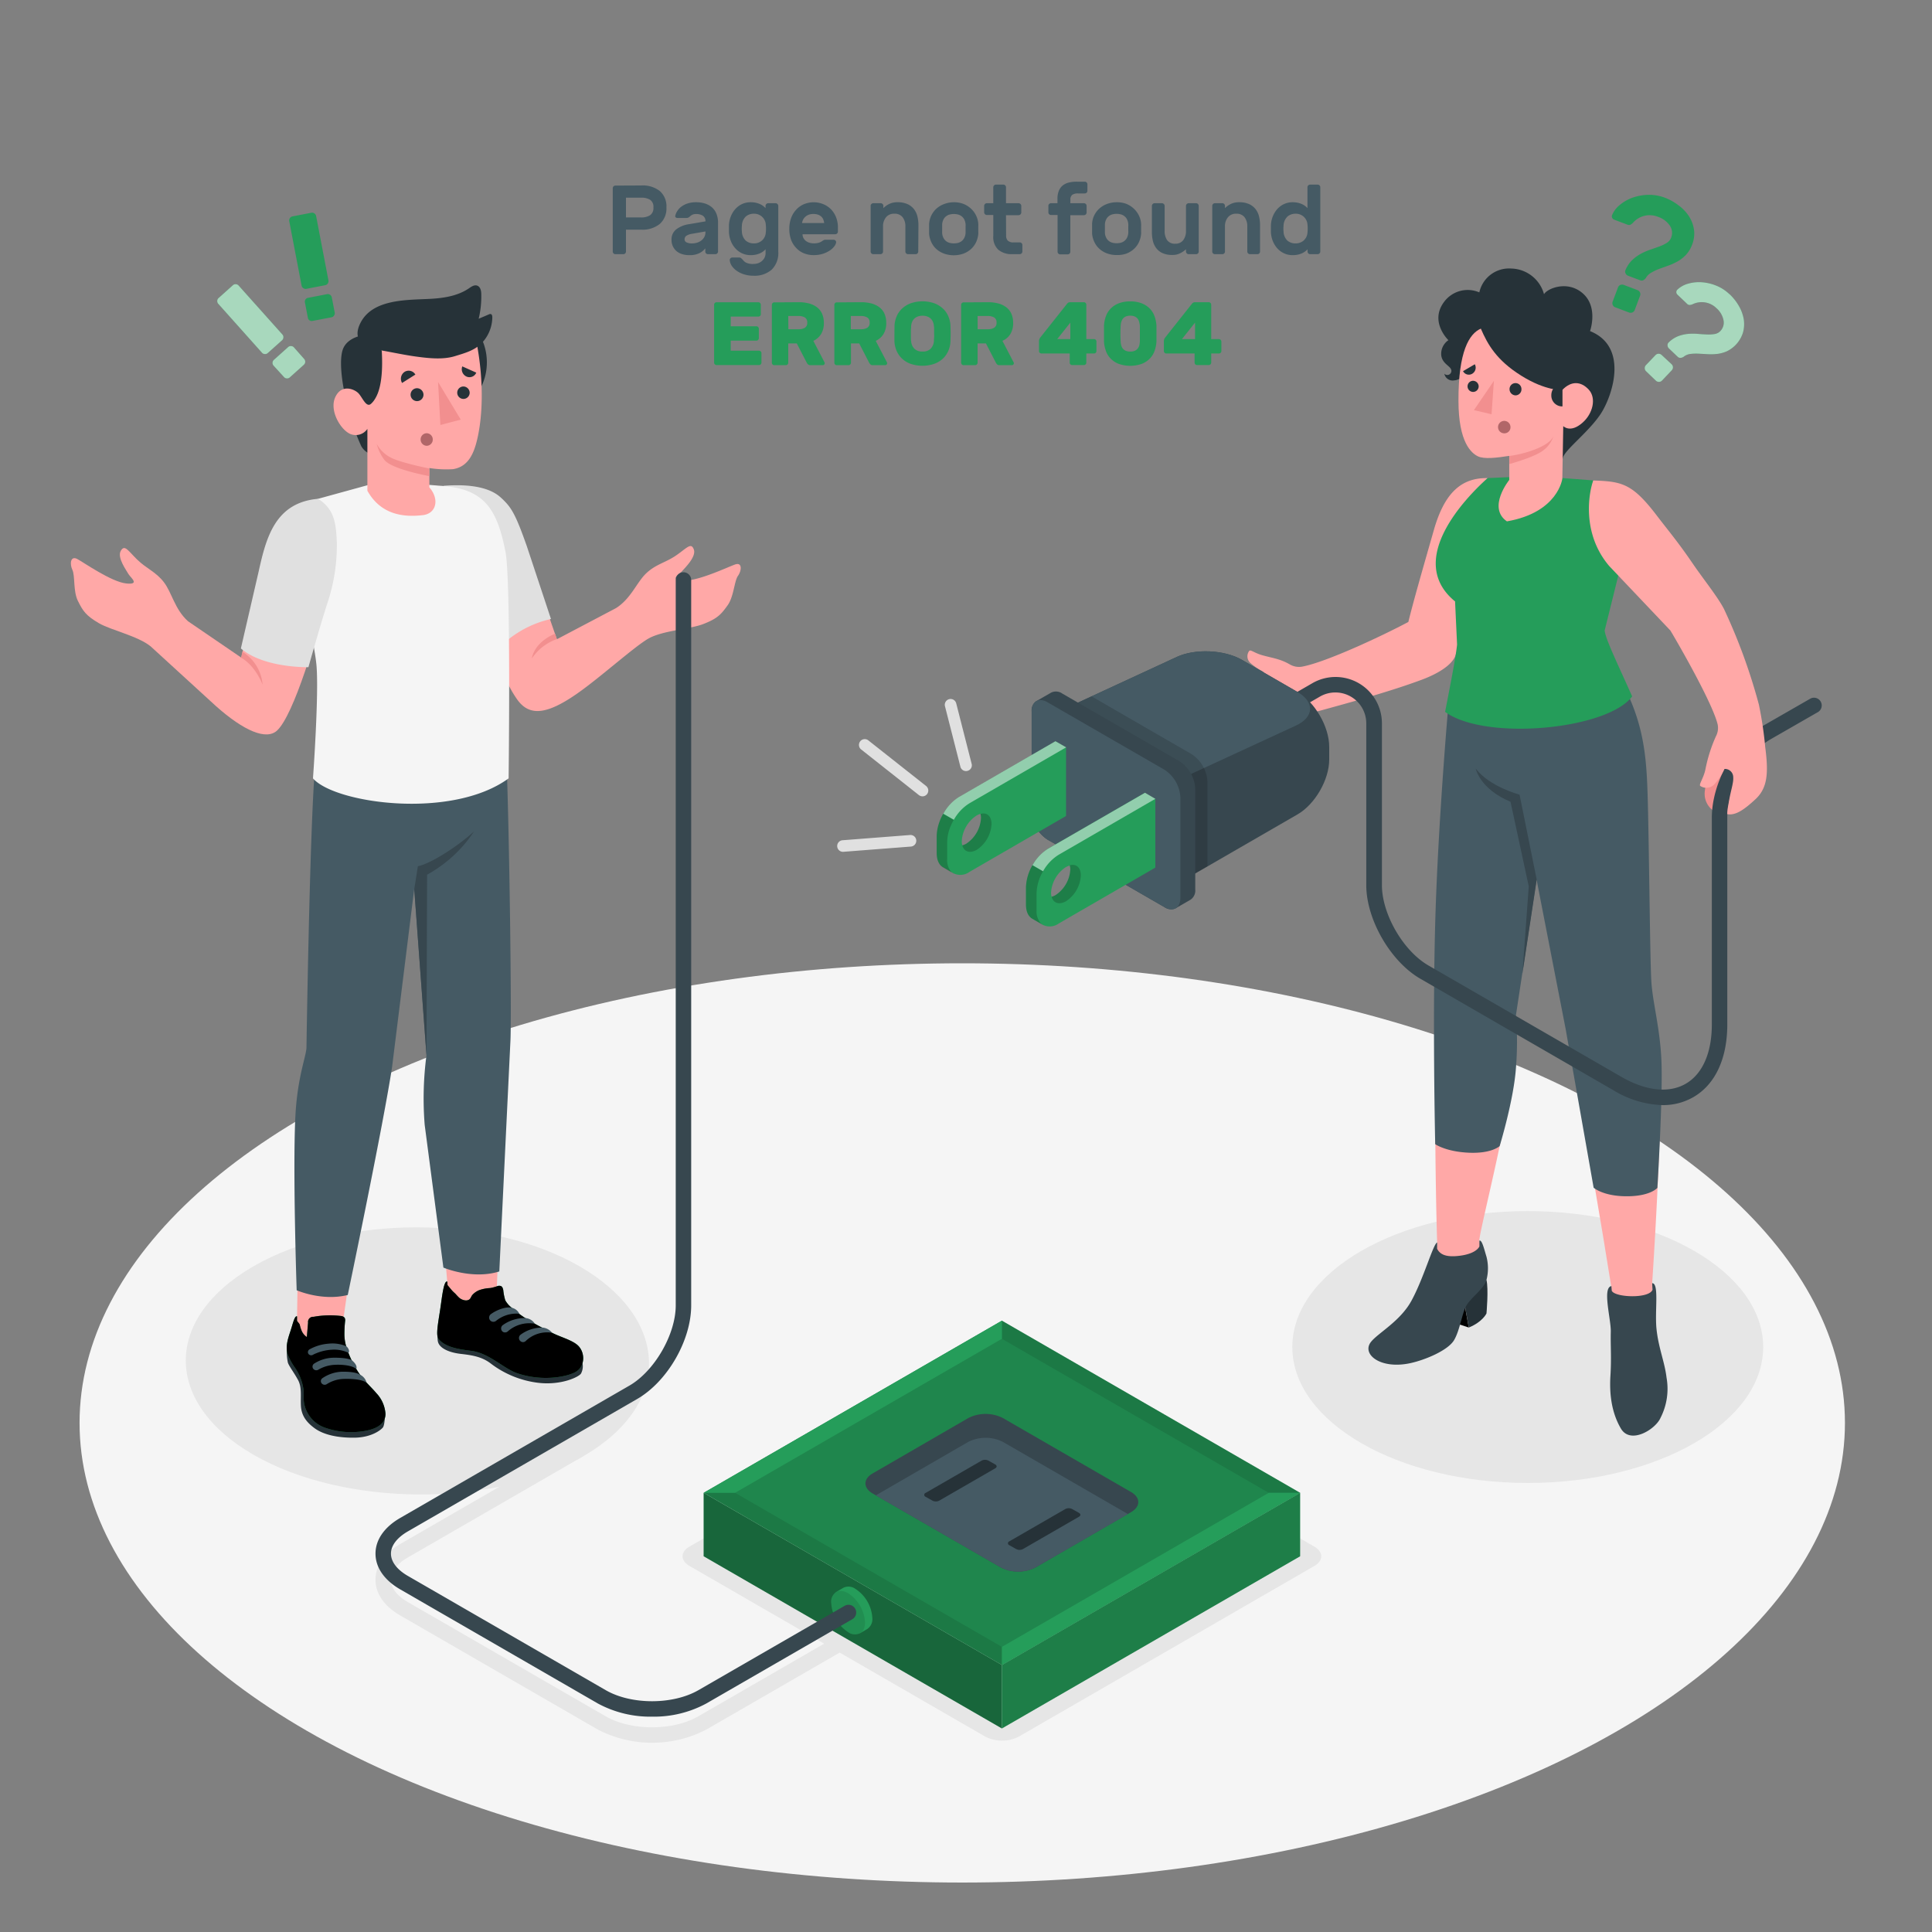 <svg xmlns="http://www.w3.org/2000/svg" xmlns:xlink="http://www.w3.org/1999/xlink" viewBox="0 0 500 500" xmlns:v="https://vecta.io/nano"><rect x="0" y="0" width="500" height="500" fill="#808080" stroke="none"/><style><![CDATA[.B{fill:#259d5a}.C{fill:#263238}.D{fill:#ffa8a7}.E{fill:#37474f}.F{fill:#455a64}.G{opacity:.2}.H{fill:#f28f8f}.I{fill:#e0e0e0}]]></style><ellipse cx="249.03" cy="368.25" rx="228.44" ry="118.95" fill="#f5f5f5"/><g fill="#e6e6e6"><ellipse cx="395.38" cy="348.61" rx="60.93" ry="35.18"/><path d="M150 327.73c23.31 13.46 24.26 35.68.94 49.14s-62.05 13.06-85.37-.4-23.31-35.28 0-48.74 61.1-13.46 84.43 0z"/><path d="M340.14 400.26l-76.52-44.18a9.57 9.57 0 0 0-8.66 0l-76.52 44.18c-2.39 1.38-2.39 3.62 0 5l34.85 20.12-32.55 18.79c-6.61 3.81-17.37 3.81-24 0l-51.2-29.56c-2.82-1.63-4.38-3.68-4.38-5.76s1.56-4.14 4.38-5.77l45.37-26.2a2 2 0 1 0-2-3.46l-45.35 26.18c-4.11 2.38-6.38 5.66-6.38 9.24s2.27 6.85 6.38 9.23l51.2 29.56a30.56 30.56 0 0 0 28 0l34.55-19.94L255 449.44a9.57 9.57 0 0 0 8.66 0l76.52-44.18c2.35-1.38 2.35-3.62-.04-5z"/></g><path d="M427.58 332.09s2.78-41.18 2-56.36c-.65-12-2.28-17-2.62-19.71 0 0-2.95-28-3.19-51.89-.12-11.48-1.18-19.64-7.47-33.28l-40.43 9.67c-.82 6.06-3.6 46.36-4.26 82.19-.57 31.37.32 58.83.32 58.83v1.65c0 1.84-.4 3.12-1.58 6.06a35.32 35.32 0 0 1-6.26 10.36c-.83.9-6.6 5.94-7.36 7-2.48 2.89 2.66 4.52 6.47 4 4-.54 10.26-2.07 12-4.51 1.18-1.64 2.07-7.35 3.28-9 4.09-5.58 5.77-8 5.8-9.76.06-3.22-1.05-4.49-1.45-6.31.33-3.8 8.54-35.05 8.68-46.12.07-5.27-.29-12.53-.29-12.53l6.36-36.52c2.46 9.12 6.78 31.76 8.24 40.45l9.14 54.14 2 12.35.11 1.24c.09 1.58 1.24 18.48 1.86 22 1.3 7.39 7.87 6.46 8.92.48.9-5.08-.22-20.84-.25-22.77z" class="D"/><path d="M427.58,332.09c1.86,0,.64,7.21,1.12,11.82.51,4.95,2.13,8.57,2.6,12.62a16.48,16.48,0,0,1-1.55,10.39c-1.29,3-7.79,7-10.26,2.79s-3-9.08-2.71-13.7,0-7.72.09-11.35c.09-3.2-2.26-11.37.15-11.83l.11,1.24c.87,1.73,9.65,2.07,10.53-.27Z" class="E"/><path d="M384.7,331.27c.57,2.31,0,8.65,0,8.65s-1,2.19-4.57,3.64l-1.6-8.82Z" class="C"/><path d="M380.11 343.56l-7.86-2.58-1.9-6.98 8.84 4.47.92 5.09z"/><path d="M371.93 323.19v-1.65c-1.07.52-3.42 9.13-6.6 15-2.9 5.39-8.65 8.39-10.52 10.74-2.5 3.13 2.36 7.18 10.15 5.51 3.87-.83 9.73-3.3 11.32-5.91s2.12-7.41 3.42-9.33 4.39-4.13 5-6.31a12 12 0 0 0 0-6c-.61-2-1.15-4.39-1.83-4.17v1.51c-.52 1.06-2.41 2.3-6.34 2.52-1.92.09-3.74-.2-4.6-1.91z" class="E"/><path d="M375.05 180s-2.67 29.67-3.53 55.94-.09 60.17-.09 60.17 2.71 1.94 8.68 2.21 8-1.72 8-1.72 3.65-11.91 4.22-20.29a85.71 85.71 0 0 0 0-13.63l5.33-35.06 7.53 38.69 7.24 41.06s2.54 2.34 9.06 2.22c5.77-.11 7.44-2.18 7.44-2.18s1.39-22.62 1.07-32.28c-.27-8.52-2.22-15.3-2.61-20.83s-.61-37-1-49-1.39-22.3-11.66-36.74z" class="F"/><path d="M397.7,227.65l-4.44-22s-7.73-2-11.34-6.74c0,0,1,5.24,9,8.59l4.72,21.88L394,252Z" class="E"/><path d="M318.56 174.53a19.1 19.1 0 0 0 8.51-.63 16.74 16.74 0 0 1-3.37-2.23 2.33 2.33 0 0 1-.4-3.22c.37-.4 1.29.53 3.37 1.12 2.66.75 4.59.91 7.15 2.39a4.69 4.69 0 0 0 3.2.56c6.24-1.17 20.79-8 27.46-11.56 1.36-5.55 3.72-13.71 6.63-23.89 2.69-9.38 7-13.48 13.88-13.33l-.99 20.37s-3.28 14.07-7.34 25.56c-.71 2-3.56 4.33-8.78 6.27-6.76 2.51-14.92 4.88-24.89 7.61a77.29 77.29 0 0 1-12.34 2.45c-10.54.9-14.58-2-16-4.08-4.04-5.74-1.65-8.5 3.91-7.39z" class="D"/><path d="M402.72,123.59l9.62.74a22.36,22.36,0,0,0,7.24,21.54l-4.29,17.28c.14,2.14,3.68,9.34,7.11,17.08-6.45,8.64-38.09,11.59-48.41,4,1.59-8.14,2.78-14.32,3.1-17.41l-.52-11.17c-12.94-10.61,2.67-26.78,8.42-31.92l7.22-.32Z" class="B"/><path d="M443.23,209.68a5.39,5.39,0,0,1-2.06-4.64c.17-1.61.54-3.63,1.21-4.41s4.87-6.49,6.73-3.17c2,3.62,1.59,5.09,1.59,5.09Z" class="H"/><g class="E"><path d="M430.27 286a25.84 25.84 0 0 1-12.75-3.86l-49.93-28.84c-7.71-4.45-14-15.32-14-24.23v-41.89a8 8 0 0 0-12-6.9l-17.48 10.12a2 2 0 1 1-2-3.46l17.53-10.13a12 12 0 0 1 18 10.37v41.89c0 7.5 5.5 17 12 20.77l49.93 28.82c6.39 3.69 12.32 4.33 16.68 1.82s6.77-8 6.77-15.35v-53.48c0-9.06 5.79-19.5 13.18-23.77l12.19-7a2 2 0 1 1 2 3.46l-12.19 7c-6.06 3.5-11.18 12.79-11.18 20.3v53.48c0 8.86-3.12 15.54-8.77 18.81a15.68 15.68 0 0 1-7.98 2.07z"/><path d="M344 193.29v3.27c0 5.23-3.67 11.6-8.21 14.21l-30.28 17.49-30.79-17.78v-26.66L304.58 170c4.75-2.19 12.27-1.85 16.81.76l14.38 8.31c4.53 2.62 8.23 8.99 8.23 14.22z"/></g><path d="M304.58,170c4.75-2.19,12.27-1.85,16.81.76l14.38,8.31c4.53,2.61,4.35,6.51-.4,8.71l-29.89,13.8-30.8-17.77Z" class="F"/><path d="M308.39,195.18a9.07,9.07,0,0,1,4.1,7.1v21.93l-7,4-30.79-17.78V183.82l7.8-3.6Z" opacity=".15"/><path d="M272.07 179.23a2.85 2.85 0 0 1 2.88.28L305.23 197a9.06 9.06 0 0 1 4.1 7.11v26.08a2.85 2.85 0 0 1-1.2 2.64l-3.86 2.23a2.87 2.87 0 0 1-2.89-.28l-30.29-17.49a9.07 9.07 0 0 1-4.1-7.1v-26.08a2.89 2.89 0 0 1 1.19-2.65z" class="E"/><path d="M301.38 199.22l-30.29-17.48c-2.26-1.31-4.1-.25-4.1 2.37v26.08a9.07 9.07 0 0 0 4.1 7.1l30.29 17.49c2.26 1.31 4.1.25 4.1-2.37v-26.08a9.09 9.09 0 0 0-4.1-7.11z" class="F"/><path d="M265.51 229.58v4.51c0 1.83.63 3.1 1.67 3.7l2.72 1.57a4 4 0 0 0 4.1-.36l25-14.46v-17.8l-2.72-1.57-25.05 14.46a12.69 12.69 0 0 0-5.72 9.95zm11.33-5.58a4 4 0 0 1 .16 1 8.5 8.5 0 0 1-3.85 6.67 3.62 3.62 0 0 1-1 .4 4.11 4.11 0 0 1-.14-1 8.51 8.51 0 0 1 3.85-6.67 4.74 4.74 0 0 1 .98-.4z" class="B"/><path d="M269.76 239.26a1 1 0 0 0 .17.12h0l-.1-.06-2.63-1.53c-1.05-.58-1.67-1.85-1.67-3.69v-4.51a11.64 11.64 0 0 1 1.69-5.67l2.72 1.57a11.8 11.8 0 0 0-1.68 5.67v4.51a4.59 4.59 0 0 0 1.05 3.22 2.45 2.45 0 0 0 .45.37z" class="G"/><path d="M299 206.74l-25 14.46a11.72 11.72 0 0 0-4.06 4.28l-2.72-1.57a11.78 11.78 0 0 1 4.05-4.28l25.05-14.46zm-29 32.71h-.07 0 .07z" opacity=".5" fill="#fff"/><path d="M270 239.43h0 0zm7-14.43a4.27 4.27 0 0 0-.14-1.07h0c1.65-.45 2.86.58 2.86 2.64a8.52 8.52 0 0 1-3.84 6.67c-1.78 1-3.3.49-3.72-1.17a3.27 3.27 0 0 0 1-.4A8.53 8.53 0 0 0 277 225z" class="G"/><path d="M242.42 216.24v4.52c0 1.82.63 3.1 1.67 3.69l2.72 1.58a4 4 0 0 0 4.08-.38l25-14.47v-17.77l-2.72-1.58-25 14.46a12.72 12.72 0 0 0-5.75 9.95zm11.33-5.61a4.33 4.33 0 0 1 .14 1.07 8.51 8.51 0 0 1-3.85 6.67 4.6 4.6 0 0 1-1 .4 3.81 3.81 0 0 1-.14-1.05 8.52 8.52 0 0 1 3.84-6.67 3.91 3.91 0 0 1 1.01-.42z" class="B"/><path d="M246.93 226.1h-.05-.07l-2.72-1.59c-1.05-.59-1.67-1.86-1.67-3.7v-4.51a9.88 9.88 0 0 1 .45-2.84 13.48 13.48 0 0 1 1.23-2.82h0l2.72 1.56h0a12.69 12.69 0 0 0-.69 1.38 10.89 10.89 0 0 0-1 4.28v4.51a4.61 4.61 0 0 0 1 3.22 2.8 2.8 0 0 0 .8.51z" class="G"/><path d="M275.92 193.41l-25 14.46a11.64 11.64 0 0 0-4.06 4.28l-2.72-1.56a11.77 11.77 0 0 1 4-4.3l25-14.46zM247 226.12h-.07.05z" opacity=".5" fill="#fff"/><path d="M253.88 211.69a4.21 4.21 0 0 0-.13-1.06h0c1.64-.46 2.86.58 2.86 2.64a8.52 8.52 0 0 1-3.84 6.67c-1.79 1-3.3.49-3.72-1.18a3.12 3.12 0 0 0 1-.4 8.5 8.5 0 0 0 3.83-6.67z" class="G"/><path d="M250 199.55a1.49 1.49 0 0 1-1.45-1.13l-4-15.68a1.503 1.503 0 0 1 2.91-.75l4 15.69a1.48 1.48 0 0 1-1.08 1.82 1.57 1.57 0 0 1-.38.05zm-11.26 6.54a1.5 1.5 0 0 1-.93-.32L222.92 194a1.5 1.5 0 1 1 1.86-2.35l14.89 11.76a1.51 1.51 0 0 1 .25 2.11 1.48 1.48 0 0 1-1.18.57zm-20.52 14.36a1.501 1.501 0 0 1-.11-3l17.41-1.35a1.49 1.49 0 0 1 1.61 1.38 1.51 1.51 0 0 1-1.38 1.61l-17.41 1.35z" class="I"/><path d="M456.84 193.36a98.58 98.58 0 0 0-1.64-11 148.11 148.11 0 0 0-9.06-24.81c-1.67-3.19-5.44-7.84-8.11-11.77-3.78-5.55-6.44-8.66-9.31-12.43-6.32-8.27-9-8.75-16.38-9-1 2.63-3.28 13.41 4.11 22.12l15.84 16.7c.9 1.45 10.58 18 12.19 24.11a4.52 4.52 0 0 1-.38 3.23 39 39 0 0 0-2.77 8.76c-.47 2.12-1.73 3.8-1.3 4.13a2.84 2.84 0 0 0 3.51-.28 15.05 15.05 0 0 0 2.73-4.12 2.15 2.15 0 0 1 2.29 2.19c.09 1.23-.47 2.94-.9 5.07-.08.42-.18.9-.37 2.06a13.42 13.42 0 0 0-.28 2.38c2 .37 4.09-.85 7.45-4 3.03-2.94 3.23-6.8 2.38-13.34z" class="D"/><path d="M404.44,118.73c.06-2,6.56-6.68,9.85-11.66,3-4.62,7.31-17.32-2.79-21.38,0,0,2.18-6.09-1.78-9.68s-9.29-1.37-10.13.13a9,9,0,0,0-8.46-6.64,7.87,7.87,0,0,0-8.28,6.17,7.59,7.59,0,0,0-9.21,2.58c-3.71,5.11,1.21,9.79,1.21,9.79A4.25,4.25,0,0,0,373,92c.29,2.16,2.36,2.69,2.6,3.77a1.06,1.06,0,0,1-1.81.94,2.18,2.18,0,0,0,2.56,1.73c2.33-.13,4.41-3.3,4.41-3.3Z" class="C"/><path d="M383.24,85.05c-3,1.3-5.83,5.87-5.79,18.65,0,10.83,3.36,13.57,5,14.38s4.95.39,8.14-.1v6.23s-5.77,7.16-.6,10.72c13.32-2.33,14.34-11.07,14.34-11.07l.24-13.58s1.83,1.92,5-.9c2.66-2.33,3.62-6.32,1.62-8.52s-4.56-2.37-6.88.08c0,0-4.25.28-10.64-3.73S385,89.13,383.24,85.05Z" class="D"/><path d="M390.91,110.48a1.56,1.56,0,0,1-1.48,1.66,1.61,1.61,0,1,1,1.48-1.66Z" fill="#b16668"/><path d="M382.68 100a1.44 1.44 0 1 1-1.5-1.45 1.47 1.47 0 0 1 1.5 1.45zm11.07.66a1.56 1.56 0 0 1-1.48 1.66 1.59 1.59 0 0 1-1.6-1.56 1.541 1.541 0 1 1 3.08-.1zm-12.07-6.39l-3.05 1.79a1.7 1.7 0 0 0 2.4.65 1.83 1.83 0 0 0 .65-2.44zm22.69 4.91v6a2.82 2.82 0 0 1-2.89-2.92 3.1 3.1 0 0 1 2.89-3.08z" class="C"/><path d="M386.62 98.57l-.61 8.64-4.56-1.07 5.17-7.57zm4.01 19.43c3.35-.39 10.27-2.31 11.4-5.13a7.35 7.35 0 0 1-2.48 3.57c-2.09 1.8-8.93 3.66-8.93 3.66z" class="H"/><g class="B"><path d="M430.9 51.18a13.78 13.78 0 0 1 3.55 2 10.75 10.75 0 0 1 2.65 2.79 8.68 8.68 0 0 1 1.3 3.44 7.65 7.65 0 0 1-.47 3.87 7.9 7.9 0 0 1-1.59 2.66 9.5 9.5 0 0 1-2.13 1.68 14.81 14.81 0 0 1-2.4 1.1l-2.36.85a11.94 11.94 0 0 0-2 .94 3.57 3.57 0 0 0-1.45 1.34 1.76 1.76 0 0 1-.66.64 1 1 0 0 1-.86.05l-3.12-1.17a1.18 1.18 0 0 1-.67-.63 1 1 0 0 1 0-.89 7.71 7.71 0 0 1 1.74-2.56 10.91 10.91 0 0 1 2.25-1.63 15.6 15.6 0 0 1 2.46-1.06l2.35-.83a10.4 10.4 0 0 0 1.89-.92 2.79 2.79 0 0 0 1.12-1.38 3.29 3.29 0 0 0-.34-3.06 6 6 0 0 0-3.11-2.31 5.73 5.73 0 0 0-6.43 1.55 2.59 2.59 0 0 1-.69.52 1.15 1.15 0 0 1-.84-.06l-3.32-1.25a.93.93 0 0 1-.54-.49.85.85 0 0 1 0-.75 6.67 6.67 0 0 1 2-2.6 10.71 10.71 0 0 1 3.27-1.86 13 13 0 0 1 4.07-.74 11.48 11.48 0 0 1 4.33.76zm-7.12 23.9a1.1 1.1 0 0 1 .65.62 1.13 1.13 0 0 1 0 .9l-1.36 3.61a1.1 1.1 0 0 1-.62.65 1.13 1.13 0 0 1-.9 0l-3.53-1.33a1.1 1.1 0 0 1-.65-.62 1.13 1.13 0 0 1 0-.9l1.36-3.61a1.15 1.15 0 0 1 .62-.66 1.17 1.17 0 0 1 .9 0z"/><use xlink:href="#B"/></g><g opacity=".6"><use xlink:href="#B" fill="#fff"/></g><path d="M76.81,345.71c3.17,1.93,7.38,2,11.35.61l3-21-14-3.58Z" class="D"/><path d="M99.4,365.81c.35.36.14,3-.29,3.59s-2.84,2.59-7.28,2.67c-4.23.07-8-.7-10.36-2.41s-3.49-3.5-3.6-5.92.29-4.71-.75-6.62-2.29-3.51-2.61-4.45a12,12,0,0,1,0-5.17Z" class="C"/><use xlink:href="#C" class="B"/><use xlink:href="#C" class="G"/><path d="M92.21 354.28c-1.18-1-3.94-1.15-5.46-1.07a9.22 9.22 0 0 0-4.37 1.27 1 1 0 0 1-1.25-.17h0a.92.92 0 0 1 .16-1.4 9.45 9.45 0 0 1 4.93-1.53C90 351.32 91 352 91 352s1.64 1.2 1.21 2.28zm2.65 3.54c-1.5-1-4.54-1-6.06-.95a8.6 8.6 0 0 0-4.25 1.36 1 1 0 0 1-1.26-.17h0a.91.91 0 0 1 .17-1.4 9.55 9.55 0 0 1 5-1.66c3.73-.07 4.66.75 4.66.75a3.07 3.07 0 0 1 1.74 2.07zm-9.93-10.07a9.27 9.27 0 0 1 4.65.64c.63.41 1 1.46.57 1.7a8.66 8.66 0 0 0-4.15-.79 12.24 12.24 0 0 0-4.07.89 7.62 7.62 0 0 0-1 .46.87.87 0 0 1-1.2-.44h0a.84.84 0 0 1 .38-1 11.93 11.93 0 0 1 4.82-1.46z" class="F"/><path d="M116.27,337.82c2.44,6.11,6.26,4.23,12.08.71l.88-20.86-14.81-1.37Z" class="D"/><path d="M150.69,352.53a4,4,0,0,1-.32,2.93c-.46.84-5.09,3.14-11.14,2.4a25.22,25.22,0,0,1-12.32-5.06c-2.23-1.66-4.62-2.07-7.62-2.41s-5.25-1.38-5.84-2.82.31-3.82.31-3.82Z" class="C"/><use xlink:href="#D" class="B"/><use xlink:href="#D" class="G"/><path d="M134.4 340a2.76 2.76 0 0 0-2.1-1.57c-1.32-.32-3.73.54-5.26 1.67a1.1 1.1 0 0 0 .06 1.82h0a1.12 1.12 0 0 0 1.26-.07 8.32 8.32 0 0 1 6.04-1.85zm4.01 2.57a3.15 3.15 0 0 0-2.5-1.46 9.76 9.76 0 0 0-5.76 1.81 1.07 1.07 0 0 0 0 1.76h0a1.07 1.07 0 0 0 1.22-.08 8.42 8.42 0 0 1 7.04-2.03zm4.46 2.34a3.51 3.51 0 0 0-2.6-1.34 9.46 9.46 0 0 0-5.53 1.84 1.07 1.07 0 0 0 .06 1.76h0a1 1 0 0 0 1.21-.07 8 8 0 0 1 6.86-2.19zm-66.45-55.5c.45-10.07 2.59-15.31 2.89-18.1 0 0 .82-55.4 2.17-72.21l49.6-2.11c.73 18 1.39 66.36 1 72.76l-2.86 59.3c-7 2.19-14.47-1-14.47-1l-4.84-36.92a85.23 85.23 0 0 1 .46-18l-3.17-43.07-5.72 46C99.32 290.47 90 335.14 90 335.14c-6.7 1.67-13.22-1.22-13.22-1.22s-1.02-29.92-.36-44.51z" class="F"/><path d="M107.21,230.1l.94-5.94c2.89-.43,10.21-5,14.54-9a34.5,34.5,0,0,1-12.16,11.21l-.15,46.78Z" class="E"/><path d="M127.55 167.81l-9.17-20.64-1.47-21a56.64 56.64 0 0 1 6.41.57c3.12.49 8.07 3.47 10.33 9.09 1.69 4.17 10.47 29.61 10.47 29.61l15.3-8.06c3.92-2.49 5.31-6.62 7.81-9s5-2.74 7.77-4.65 3.86-3.44 4.56-1.53-2.4 4.84-3 5.57-3.61 2.29.23 2.49 11.61-3.54 13.47-4.18 1.7 1.57.73 2.94-1.07 5.39-2.69 7.64c-1.72 2.4-2.65 3.43-6.34 4.86-3.43 1.32-10.54 1.66-14.2 3.77s-12.52 10.12-18.43 14.23c-7.93 5.52-12.39 5.88-15.5 1.48s-5.09-10.48-6.28-13.19z" class="D"/><path d="M114.84 125.72c5.2-.4 11.33-.08 14.72 3 2.71 2.47 3.73 4 6.75 12.54l6.28 18.93a27.32 27.32 0 0 0-15 9.19l-9.75-21.91z" class="I"/><path d="M144.12,165.39a13.09,13.09,0,0,0-6.47,5s.37-4,6-6.39Z" class="H"/><path d="M102.39 124.78a24.57 24.57 0 0 0-7.31.8l-12.76 3.51c-2.6 1.35-3.61 5.85-4.2 8.44-1.88 8.29 3 27 3.75 34.29S81 201.44 81 201.44c5.59 6.48 35.88 10.78 50.63 0 0 0 .64-51.27-.81-58.63-2.2-11.14-5.47-16.43-17-17.1z" fill="#f5f5f5"/><g class="C"><path d="M108.86 97.28l-3.29 1.81a2 2 0 0 1 .77-2.62 1.83 1.83 0 0 1 2.52.81zm14.31 1.32l-3-2.31a1.82 1.82 0 0 1 2.61-.4 2 2 0 0 1 .39 2.71zM93.74 86.81S90.2 87.3 88.9 90c-1.12 2.32-.72 7.92.79 14a56.45 56.45 0 0 0 3.8 11.46 4.7 4.7 0 0 0 2.7 2.17l-.19-7.26-.26-5s3.23-4.42 3.59-8c.46-4.66-.52-6.57-.52-6.57z"/><path d="M99.45,93.81A13.53,13.53,0,0,0,113,107.29c7.46,0,13.06-6.15,13-13.62s-5.66-13.45-13.13-13.42A13.52,13.52,0,0,0,99.45,93.81Z"/></g><path d="M96 104.52c-1.22 1.06-2.21-1.67-3.23-2.74s-4.37-2.51-6 1 1.46 8.6 4 9.58a3.65 3.65 0 0 0 4.31-1.36v16c3.85 6.94 10.64 6.72 14.27 6.33s4.42-4.16 1.77-7.2v-5a28.29 28.29 0 0 0 6.1.29c3.32-.52 5-3 6-6.63 1.6-5.79 2.25-15.51 0-26.74-3.72-2.88-16.62-2.4-24.43 2.55.61 10.07-1.63 12.87-2.79 13.92z" class="D"/><path d="M123.88,82.49a24.39,24.39,0,0,0,.67-6.37c0-.84-.21-1.86-1-2.18s-1.57.26-2.25.72c-2.88,1.94-6.46,2.49-9.93,2.68-6,.33-15.17-.06-18.22,6.51-.85,1.82-1,3.74.68,5a11.5,11.5,0,0,0,5,1.86c3,.53,6,1.19,9.08,1.6s6.74.81,9.79-.13c2.57-.79,5.18-1.47,7.09-3.51a9.78,9.78,0,0,0,2.62-6.54c0-.34-.07-.77-.41-.86a.78.78,0,0,0-.49.1Z" class="C"/><path d="M111.09,121.24s-7.42-1.47-10-2.84a8.57,8.57,0,0,1-3.6-3.54,11.65,11.65,0,0,0,2,4.18c1.91,2.42,11.58,4.17,11.58,4.17Z" class="H"/><path d="M109.6 102.19a1.67 1.67 0 1 1-1.67-1.72 1.7 1.7 0 0 1 1.67 1.72z" class="C"/><path d="M112 113.74a1.6 1.6 0 0 1-1.56 1.63 1.61 1.61 0 0 1-1.58-1.63 1.59 1.59 0 0 1 1.56-1.62 1.61 1.61 0 0 1 1.58 1.62z" fill="#b16668"/><path d="M107.5 96.94l-3.44 2.17a2.13 2.13 0 0 1 .66-2.88 2 2 0 0 1 2.78.71zm12.14-2.12l3.62 1.62a1.9 1.9 0 0 1-2.56 1 2.09 2.09 0 0 1-1.06-2.62zm1.91 6.87a1.61 1.61 0 1 1-1.62-1.67 1.65 1.65 0 0 1 1.62 1.67z" class="C"/><path d="M113.37 98.87l.6 11.12 5.27-1.4-5.87-9.72z" class="H"/><path d="M20 144.67c1.73.93 8.78 5.89 12.61 6.32 1.62.18 2.06-.08 2-.5-.08-.58-1.11-1.45-1.36-1.92-.43-.82-3-4.22-2-6s1.87-.08 4.25 2.25 4.82 3.14 6.91 5.85 2.79 7 6.25 10.11l13.78 9.41s6.42-29.79 9.24-33.3c3-3.69 15.87 4.35 13.17 16.08S76 185.06 71.72 189.05c-2.76 2.59-8.57.15-15.82-6.3L39 167.29c-3.32-2.71-10.22-4.17-13.39-6-3.41-2-4.16-3.17-5.47-5.82-1.23-2.49-.68-6.48-1.41-8s-.49-3.73 1.27-2.8z" class="D"/><path d="M82.32 129.09c4.42 2.76 4.64 6.78 4.86 11.38a47.57 47.57 0 0 1-2.52 15.84c-1.87 5.79-4.84 16.36-4.84 16.36s-11.54.27-17.48-4.86l4.62-20c1.91-8.6 4.23-17.75 15.36-18.72z" class="I"/><path d="M62.39,170.21c3.15,1.75,5,5.51,5.57,7a11,11,0,0,0-5.24-8.53Z" class="H"/><path d="M182.11 386.34l77.18 44.56v16.42l-77.18-44.56v-16.42z" class="B"/><path d="M182.11 386.34l77.18 44.56v16.42l-77.18-44.56v-16.42z" opacity=".35"/><path d="M336.47 386.34l-77.18 44.56v16.42l77.18-44.56v-16.42z" class="B"/><path d="M336.47 386.34l-77.18 44.56v16.42l77.18-44.56v-16.42z" class="G"/><path d="M336.47 386.34l-77.18-44.55-77.18 44.55 77.18 44.56 77.18-44.56z" class="B"/><path d="M336.47 386.34l-77.18-44.55-77.18 44.55 77.18 44.56 77.18-44.56z" opacity=".15"/><path d="M259.29 430.9v-4.69l-69.06-39.87h-8.12l77.18 44.56zm0-89.11v4.69l69.06 39.86h8.12l-77.18-44.55z" opacity=".1"/><path d="M336.47 386.34h-8.12l-69.06 39.87v4.69l77.18-44.56zm-77.18-44.55v4.69l-69.06 39.86h-8.12l77.18-44.55z" class="B"/><path d="M259.57 367l33.16 19.14c2.48 1.44 2.48 3.76 0 5.19L268 405.65a9.89 9.89 0 0 1-9 0l-33.16-19.14c-2.48-1.44-2.48-3.76 0-5.19L250.58 367a9.89 9.89 0 0 1 8.99 0z" class="E"/><path d="M268 405.65l23.91-13.81-32.34-18.67a10 10 0 0 0-9 0L226.66 387 259 405.65a9.89 9.89 0 0 0 9 0z" class="F"/><path d="M239.54 386.37l14.51-8.37a1.94 1.94 0 0 1 1.74 0l1.78 1c.48.27.48.72 0 1l-14.51 8.37a1.92 1.92 0 0 1-1.73 0l-1.78-1a.53.53 0 0 1-.01-1zm21.67 12.53l14.51-8.37a1.92 1.92 0 0 1 1.73 0l1.79 1c.48.27.48.72 0 1l-14.51 8.37a1.92 1.92 0 0 1-1.73 0l-1.78-1a.53.53 0 0 1-.01-1z" class="C"/><path d="M225.76 418.77a9.64 9.64 0 0 0-4.38-7.57 3.05 3.05 0 0 0-3.09-.3l-1.89 1.1a3.06 3.06 0 0 0-1.28 2.82 9.69 9.69 0 0 0 4.37 7.58 3.07 3.07 0 0 0 3.1.3l1.88-1.13a3.08 3.08 0 0 0 1.29-2.8z" class="B"/><path d="M219.49 412.33a9.64 9.64 0 0 1 4.38 7.57c0 2.79-2 3.92-4.38 2.53a9.69 9.69 0 0 1-4.37-7.58c0-2.78 1.96-3.91 4.37-2.52z" opacity=".1"/><path d="M168.76 444.27a28.55 28.55 0 0 1-14-3.39l-51.2-29.56c-4.11-2.38-6.38-5.66-6.38-9.24s2.27-6.85 6.38-9.23l59.32-34.25c6.5-3.75 12-13.26 12-20.77V150.1a2 2 0 0 1 4 0v187.73c0 9.06-6.14 19.71-14 24.24l-59.32 34.25c-2.82 1.63-4.38 3.67-4.38 5.76s1.56 4.14 4.38 5.77l51.2 29.56c6.61 3.82 17.37 3.82 24 0l37.75-21.78a2 2 0 1 1 2 3.46l-37.75 21.79a28.5 28.5 0 0 1-14 3.39z" class="E"/><g class="B"><path d="M78.92 78.31a1 1 0 0 1 .84-1.24l4.86-.94a1 1 0 0 1 .8.16 1.09 1.09 0 0 1 .45.68l.75 3.9a1 1 0 0 1-.17.79 1 1 0 0 1-.67.46l-4.87.93a1 1 0 0 1-1.24-.84zm-4.06-21.06A1.06 1.06 0 0 1 75.7 56l4.87-.94a1 1 0 0 1 .79.17 1 1 0 0 1 .45.67L85 72.57a1 1 0 0 1-.17.79 1 1 0 0 1-.67.45l-4.87.94a1 1 0 0 1-.79-.17 1 1 0 0 1-.45-.67z"/><use xlink:href="#E"/></g><g opacity=".6"><use xlink:href="#E" fill="#fff"/></g><path d="M166 48a7.12 7.12 0 0 1 4.77 1.45 5.24 5.24 0 0 1 1.7 4.23 5.34 5.34 0 0 1-1.7 4.26 7.07 7.07 0 0 1-4.77 1.5h-4v5.65a.66.66 0 0 1-.2.49.67.67 0 0 1-.48.2h-2.05a.68.68 0 0 1-.69-.69V48.71a.68.68 0 0 1 .69-.68zm-4 8.27h3.93a4.11 4.11 0 0 0 2.31-.57 2.19 2.19 0 0 0 .86-2 2.14 2.14 0 0 0-.86-2 4.29 4.29 0 0 0-2.31-.54H162zm12.76-.43a3.58 3.58 0 0 1 .47-1.14 4.24 4.24 0 0 1 1-1.14 5.61 5.61 0 0 1 1.65-.88 6.82 6.82 0 0 1 2.27-.34 7.36 7.36 0 0 1 2.33.34 5.13 5.13 0 0 1 1.79 1 4.38 4.38 0 0 1 1.15 1.66 6.13 6.13 0 0 1 .41 2.3v7.45a.67.67 0 0 1-.21.49.66.66 0 0 1-.48.2h-1.92a.68.68 0 0 1-.69-.69v-.83a4.13 4.13 0 0 1-1.53 1.25 5.48 5.48 0 0 1-2.55.52 6.15 6.15 0 0 1-2-.29 4 4 0 0 1-1.45-.82 3.74 3.74 0 0 1-.9-1.26 3.91 3.91 0 0 1-.31-1.58 3.3 3.3 0 0 1 1.24-2.74 7.21 7.21 0 0 1 3.41-1.34l4.13-.71a1.62 1.62 0 0 0-.68-1.47 3.22 3.22 0 0 0-1.7-.43 2.24 2.24 0 0 0-1 .18 2.81 2.81 0 0 0-.68.48 1.6 1.6 0 0 1-.42.28 1.16 1.16 0 0 1-.42.08h-2.36a.6.6 0 0 1-.43-.16.39.39 0 0 1-.12-.41zM179 63a4.55 4.55 0 0 0 1.53-.24 3.46 3.46 0 0 0 1.13-.65 2.68 2.68 0 0 0 .68-.91 2.42 2.42 0 0 0 .23-1v-.3l-3.45.6a3.67 3.67 0 0 0-1.49.52 1.09 1.09 0 0 0-.46.93.83.83 0 0 0 .55.79A3.14 3.14 0 0 0 179 63zm16 5.31a3.89 3.89 0 0 0 1.09-.16 2.94 2.94 0 0 0 1-.52 3 3 0 0 0 .75-.9 2.75 2.75 0 0 0 .29-1.28v-.94a4.37 4.37 0 0 1-.53.49 4.06 4.06 0 0 1-.8.5 5.54 5.54 0 0 1-1.09.38 6.1 6.1 0 0 1-1.41.15 5.2 5.2 0 0 1-2.29-.49 5.36 5.36 0 0 1-1.75-1.32 6.17 6.17 0 0 1-1.14-1.9 6.9 6.9 0 0 1-.47-2.25v-.88-.89a6.9 6.9 0 0 1 .47-2.25 6.29 6.29 0 0 1 1.14-1.9 5.36 5.36 0 0 1 1.74-1.32 5.2 5.2 0 0 1 2.29-.49 6.1 6.1 0 0 1 1.41.15 5.54 5.54 0 0 1 1.09.38 4.06 4.06 0 0 1 .8.5 4.37 4.37 0 0 1 .53.49v-.58a.7.7 0 0 1 .68-.69h1.93a.72.72 0 0 1 .69.69v11.89a6 6 0 0 1-1.72 4.63 6.74 6.74 0 0 1-4.7 1.56 8 8 0 0 1-2.4-.35 6.51 6.51 0 0 1-1.91-.91 4.84 4.84 0 0 1-1.3-1.29 3 3 0 0 1-.53-1.49.57.57 0 0 1 .19-.48.71.71 0 0 1 .49-.2h1.73a.85.85 0 0 1 .61.24l.43.44a2.39 2.39 0 0 0 .9.71 4.21 4.21 0 0 0 1.79.28zm-3-9.83a6.74 6.74 0 0 0 0 1.42 3.37 3.37 0 0 0 1 2.37 3.15 3.15 0 0 0 2.1.72 3.07 3.07 0 0 0 2.09-.74 3 3 0 0 0 1-2.1 8.31 8.31 0 0 0 .05-1 8.5 8.5 0 0 0-.05-1 3 3 0 0 0-3.07-2.84 3.15 3.15 0 0 0-2.1.72 3.37 3.37 0 0 0-1.02 2.45zm12.27.71a8.14 8.14 0 0 1 .44-2.68 6.32 6.32 0 0 1 1.29-2.18 5.82 5.82 0 0 1 2-1.46 6.58 6.58 0 0 1 5.15 0 6.06 6.06 0 0 1 2 1.39 6.35 6.35 0 0 1 1.26 2.06 7.06 7.06 0 0 1 .44 2.47v1.14a.62.62 0 0 1-.2.48.64.64 0 0 1-.48.21h-8.47a2.11 2.11 0 0 0 .24 1 2.24 2.24 0 0 0 .65.75 2.84 2.84 0 0 0 .94.46 3.93 3.93 0 0 0 1.09.15 4.25 4.25 0 0 0 1.31-.17 3 3 0 0 0 .84-.41 2.34 2.34 0 0 1 .46-.28 1.26 1.26 0 0 1 .48-.08h2a.71.71 0 0 1 .49.2.55.55 0 0 1 .19.49 2.19 2.19 0 0 1-.39.91 4.55 4.55 0 0 1-1.1 1.09 7.19 7.19 0 0 1-1.82.91 7.53 7.53 0 0 1-2.49.38 6.49 6.49 0 0 1-2.58-.49 5.44 5.44 0 0 1-2-1.41 6.19 6.19 0 0 1-1.3-2.12 8.38 8.38 0 0 1-.44-2.81zm6.22-3.81a3.19 3.19 0 0 0-1.26.22 2.56 2.56 0 0 0-.87.56 2.38 2.38 0 0 0-.55.76 2.59 2.59 0 0 0-.24.8h5.73a4.2 4.2 0 0 0-.19-.8 2 2 0 0 0-.46-.76 2.29 2.29 0 0 0-.83-.56 3.39 3.39 0 0 0-1.33-.22zm27.15 9.71a.68.68 0 0 1-.68.69H235a.66.66 0 0 1-.48-.2.67.67 0 0 1-.21-.49v-6.44a3.82 3.82 0 0 0-.71-2.43 2.58 2.58 0 0 0-2.18-.91 2.61 2.61 0 0 0-2.11.91 3.62 3.62 0 0 0-.78 2.43v6.44a.66.66 0 0 1-.2.49.67.67 0 0 1-.48.2H226a.67.67 0 0 1-.48-.2.66.66 0 0 1-.2-.49V53.28a.62.62 0 0 1 .2-.48.64.64 0 0 1 .48-.21h1.93a.64.64 0 0 1 .48.21.62.62 0 0 1 .2.48v.58a5.77 5.77 0 0 1 1.55-1.09 4.71 4.71 0 0 1 2.1-.43 6.14 6.14 0 0 1 2.59.48 4.44 4.44 0 0 1 1.67 1.29 4.87 4.87 0 0 1 .9 1.89 9.35 9.35 0 0 1 .27 2.27zm9.18-12.75a6.94 6.94 0 0 1 2.52.43 6.19 6.19 0 0 1 1.95 1.23 5.94 5.94 0 0 1 1.32 1.78 5.72 5.72 0 0 1 .57 2.18 4.51 4.51 0 0 1 0 .58v1.41a4.45 4.45 0 0 1 0 .57 6.4 6.4 0 0 1-.58 2.18 5.55 5.55 0 0 1-1.31 1.76 6.16 6.16 0 0 1-1.95 1.18 7.6 7.6 0 0 1-5 0 6.1 6.1 0 0 1-2-1.18 5.52 5.52 0 0 1-1.3-1.76 6.41 6.41 0 0 1-.59-2.18q0-.23 0-.57v-.7-.71-.58a6.11 6.11 0 0 1 .57-2.18 5.94 5.94 0 0 1 1.32-1.78 6.13 6.13 0 0 1 2-1.19 6.94 6.94 0 0 1 2.48-.47zm3.07 5.7a3.38 3.38 0 0 0-.37-1.3 2.52 2.52 0 0 0-.72-.82 2.41 2.41 0 0 0-.94-.42 4.55 4.55 0 0 0-1-.12 4.48 4.48 0 0 0-1 .12 2.41 2.41 0 0 0-.94.42 2.31 2.31 0 0 0-.72.82 3.21 3.21 0 0 0-.37 1.3v.51.64.64a4.81 4.81 0 0 0 0 .5 3.17 3.17 0 0 0 .37 1.3 2.44 2.44 0 0 0 .72.83 2.74 2.74 0 0 0 .94.42 5.1 5.1 0 0 0 1 .11 5.17 5.17 0 0 0 1-.11 2.74 2.74 0 0 0 .94-.42 2.67 2.67 0 0 0 .72-.83 3.33 3.33 0 0 0 .37-1.3v-.5-1.28c.02-.2.01-.37 0-.55zM260.38 61a1.83 1.83 0 0 0 .42 1.26 2.06 2.06 0 0 0 1.56.47h1.55a.65.65 0 0 1 .48.2.66.66 0 0 1 .2.48v1.67a.68.68 0 0 1-.68.69H262a5.27 5.27 0 0 1-3.66-1.16 4.47 4.47 0 0 1-1.28-3.53v-5.44h-1.68a.7.7 0 0 1-.68-.69v-1.67a.7.7 0 0 1 .68-.69h1.68v-4.13a.68.68 0 0 1 .68-.68h1.93a.65.65 0 0 1 .48.2.66.66 0 0 1 .2.48v4.13h3.27a.72.72 0 0 1 .69.69V55a.72.72 0 0 1-.69.69h-3.27zM277 52.59h3.52a.67.67 0 0 1 .49.21.66.66 0 0 1 .2.48V55a.66.66 0 0 1-.2.48.67.67 0 0 1-.49.21H277v9.45a.68.68 0 0 1-.68.69h-1.93a.66.66 0 0 1-.48-.2.67.67 0 0 1-.21-.49v-9.5H272a.63.63 0 0 1-.48-.21.62.62 0 0 1-.2-.48v-1.67a.62.62 0 0 1 .2-.48.63.63 0 0 1 .48-.21h1.67v-1.14a5.24 5.24 0 0 1 .36-2.06 3.41 3.41 0 0 1 1-1.39 4.2 4.2 0 0 1 1.59-.76 8.68 8.68 0 0 1 2.06-.22h2.06a.65.65 0 0 1 .48.2.66.66 0 0 1 .2.48v1.67a.68.68 0 0 1-.68.69H279a2.58 2.58 0 0 0-1.47.34 1.47 1.47 0 0 0-.51 1.31zm12-.25a6.94 6.94 0 0 1 2.52.43 6.19 6.19 0 0 1 1.91 1.23 5.94 5.94 0 0 1 1.32 1.78 5.72 5.72 0 0 1 .57 2.18 4.51 4.51 0 0 1 0 .58v1.41a4.45 4.45 0 0 1 0 .57 6.4 6.4 0 0 1-.58 2.18 5.55 5.55 0 0 1-1.31 1.76 6.16 6.16 0 0 1-1.95 1.18A6.94 6.94 0 0 1 289 66a7 7 0 0 1-2.53-.43 6.16 6.16 0 0 1-1.95-1.18 5.52 5.52 0 0 1-1.3-1.76 6.19 6.19 0 0 1-.59-2.18v-.57-.7-.71-.58a5.72 5.72 0 0 1 .57-2.18 5.94 5.94 0 0 1 1.28-1.71 6.19 6.19 0 0 1 1.95-1.19 7 7 0 0 1 2.57-.47zm3 5.66a3.38 3.38 0 0 0-.36-1.3 2.43 2.43 0 0 0-.73-.82 2.37 2.37 0 0 0-.93-.42 4.55 4.55 0 0 0-1-.12 4.42 4.42 0 0 0-1 .12 2.41 2.41 0 0 0-.94.42 2.31 2.31 0 0 0-.72.82 3.21 3.21 0 0 0-.37 1.3v.51.64.64a4.81 4.81 0 0 0 0 .5 3.17 3.17 0 0 0 .37 1.3 2.44 2.44 0 0 0 .72.83 2.74 2.74 0 0 0 .94.42 5 5 0 0 0 1 .11 5.17 5.17 0 0 0 1-.11 2.7 2.7 0 0 0 .93-.42 2.57 2.57 0 0 0 .73-.83 3.33 3.33 0 0 0 .36-1.3 3.25 3.25 0 0 0 0-.5v-1.24a3.68 3.68 0 0 0 0-.55zm6.11-4.72a.7.7 0 0 1 .68-.69h1.93a.72.72 0 0 1 .69.69v6.44a4.14 4.14 0 0 0 .64 2.43 2.42 2.42 0 0 0 2.12.92 2.44 2.44 0 0 0 2.05-.92 3.82 3.82 0 0 0 .71-2.43v-6.44a.72.72 0 0 1 .69-.69h1.92a.67.67 0 0 1 .49.21.66.66 0 0 1 .2.48v11.81a.68.68 0 0 1-.69.69h-1.92a.66.66 0 0 1-.48-.2.67.67 0 0 1-.21-.49v-.58a6.22 6.22 0 0 1-1.44 1 4.23 4.23 0 0 1-2.08.47 6 6 0 0 1-2.56-.48 4.19 4.19 0 0 1-1.62-1.29 5 5 0 0 1-.87-1.89 9.87 9.87 0 0 1-.25-2.27zm27.99 11.81a.68.68 0 0 1-.68.69h-1.93a.66.66 0 0 1-.48-.2.67.67 0 0 1-.21-.49v-6.44a3.82 3.82 0 0 0-.71-2.43 2.58 2.58 0 0 0-2.18-.91 2.61 2.61 0 0 0-2.11.91 3.62 3.62 0 0 0-.78 2.43v6.44a.66.66 0 0 1-.2.49.67.67 0 0 1-.48.2h-1.93a.67.67 0 0 1-.48-.2.66.66 0 0 1-.2-.49V53.28a.62.62 0 0 1 .2-.48.64.64 0 0 1 .48-.21h1.93a.64.64 0 0 1 .48.21.62.62 0 0 1 .2.48v.58a5.77 5.77 0 0 1 1.55-1.09 4.71 4.71 0 0 1 2.1-.43 6.14 6.14 0 0 1 2.59.48 4.44 4.44 0 0 1 1.67 1.29 4.87 4.87 0 0 1 .9 1.89 9.35 9.35 0 0 1 .27 2.27zm8.44-12.75a6 6 0 0 1 1.41.15 5.54 5.54 0 0 1 1.09.38 4.06 4.06 0 0 1 .8.5 3.73 3.73 0 0 1 .53.49v-5.4a.68.68 0 0 1 .69-.68H341a.62.62 0 0 1 .48.2.63.63 0 0 1 .21.48v16.63a.67.67 0 0 1-.21.49.66.66 0 0 1-.48.2h-1.92a.68.68 0 0 1-.69-.69v-.58a3.73 3.73 0 0 1-.53.49 4.06 4.06 0 0 1-.8.5 5.54 5.54 0 0 1-1.09.38 6 6 0 0 1-1.41.15 5.2 5.2 0 0 1-2.29-.49 5.36 5.36 0 0 1-1.75-1.32 6.37 6.37 0 0 1-1.14-1.9 6.9 6.9 0 0 1-.47-2.25v-.88-.89a6.9 6.9 0 0 1 .47-2.25 6.49 6.49 0 0 1 1.14-1.9 5.36 5.36 0 0 1 1.75-1.32 5.2 5.2 0 0 1 2.27-.49zm-2.36 6.14a6.74 6.74 0 0 0 0 1.42 3.41 3.41 0 0 0 1 2.37 3.17 3.17 0 0 0 2.1.72 3.11 3.11 0 0 0 2.1-.74 3 3 0 0 0 1-2.1 8.31 8.31 0 0 0 .05-1 8.5 8.5 0 0 0-.05-1 3 3 0 0 0-3.07-2.84 3.17 3.17 0 0 0-2.1.72 3.41 3.41 0 0 0-1.03 2.45z" class="F"/><path d="M196.44 90.76a.59.59 0 0 1 .44.19.6.6 0 0 1 .18.44v2.46a.6.6 0 0 1-.18.44.59.59 0 0 1-.44.19h-11a.58.58 0 0 1-.44-.19.61.61 0 0 1-.19-.44v-15a.61.61 0 0 1 .19-.44.58.58 0 0 1 .44-.19h10.83a.65.65 0 0 1 .63.63v2.45a.61.61 0 0 1-.19.45.6.6 0 0 1-.44.18h-7.16v2.51h6.65a.58.58 0 0 1 .44.19.61.61 0 0 1 .19.44v2.46a.61.61 0 0 1-.19.44.58.58 0 0 1-.44.19h-6.65v2.6zm10.22-12.55a10.39 10.39 0 0 1 2.74.33 6 6 0 0 1 2.06 1 4.3 4.3 0 0 1 1.3 1.67 5.73 5.73 0 0 1 .45 2.35 5.37 5.37 0 0 1-.72 2.9 4.61 4.61 0 0 1-2 1.75l2.88 5.53a.56.56 0 0 1 .07.26.51.51 0 0 1-.51.51h-3.16a.87.87 0 0 1-.66-.21 2 2 0 0 1-.32-.42l-2.58-5H204v5a.6.6 0 0 1-.18.44.59.59 0 0 1-.44.19h-3a.59.59 0 0 1-.44-.19.6.6 0 0 1-.18-.44v-15a.6.6 0 0 1 .18-.44.59.59 0 0 1 .44-.19zm-2.63 7h2.63a3.18 3.18 0 0 0 1.62-.37 1.43 1.43 0 0 0 .63-1.35 1.41 1.41 0 0 0-.63-1.34 3.18 3.18 0 0 0-1.62-.37H204zm18.78-7a10.39 10.39 0 0 1 2.74.33 6 6 0 0 1 2.06 1 4.21 4.21 0 0 1 1.3 1.67 5.73 5.73 0 0 1 .45 2.35 5.37 5.37 0 0 1-.72 2.9 4.61 4.61 0 0 1-2 1.75l2.88 5.53a.56.56 0 0 1 .07.26.51.51 0 0 1-.51.51h-3.16a.87.87 0 0 1-.66-.21 2 2 0 0 1-.32-.42l-2.58-5h-2.13v5a.61.61 0 0 1-.19.44.59.59 0 0 1-.44.19h-3.05a.59.59 0 0 1-.44-.19.6.6 0 0 1-.18-.44v-15a.6.6 0 0 1 .18-.44.59.59 0 0 1 .44-.19zm-2.62 7h2.62a3.18 3.18 0 0 0 1.62-.37 1.43 1.43 0 0 0 .63-1.35 1.41 1.41 0 0 0-.63-1.34 3.18 3.18 0 0 0-1.62-.37h-2.62zm11.31-.93a7.14 7.14 0 0 1 .57-2.45 5.8 5.8 0 0 1 1.42-2 6.62 6.62 0 0 1 2.23-1.35 9.4 9.4 0 0 1 6.05 0 6.72 6.72 0 0 1 2.23 1.35 5.77 5.77 0 0 1 1.41 2 6.71 6.71 0 0 1 .57 2.45l.05 2.09-.05 2a6.81 6.81 0 0 1-.57 2.46 6.1 6.1 0 0 1-1.41 2 6.54 6.54 0 0 1-2.25 1.34 9.58 9.58 0 0 1-6.05 0 6.45 6.45 0 0 1-2.23-1.34 6.13 6.13 0 0 1-1.42-2 7.25 7.25 0 0 1-.57-2.46v-2l.02-2.09zm10.2 4c0-.28 0-.59.05-.93s0-.69 0-1.05v-1c0-.3 0-.63-.05-.9a3.57 3.57 0 0 0-.24-1.06 2.47 2.47 0 0 0-.56-.85 2.62 2.62 0 0 0-.89-.57 3.47 3.47 0 0 0-1.26-.21 3.37 3.37 0 0 0-1.25.21 2.57 2.57 0 0 0-.9.57 2.62 2.62 0 0 0-.56.85 3.57 3.57 0 0 0-.24 1.06q0 .4-.06.9v1 1.05c0 .34 0 .65.06.93a3.13 3.13 0 0 0 .8 1.93 2.79 2.79 0 0 0 2.15.76 2.75 2.75 0 0 0 2.14-.76 3.26 3.26 0 0 0 .81-1.91zm13.95-10.07a10.45 10.45 0 0 1 2.74.33 5.91 5.91 0 0 1 2.05 1 4.32 4.32 0 0 1 1.31 1.67 5.73 5.73 0 0 1 .45 2.35 5.37 5.37 0 0 1-.72 2.9 4.58 4.58 0 0 1-2.05 1.75l2.88 5.53a.59.59 0 0 1 .08.26.5.5 0 0 1-.16.36.49.49 0 0 1-.36.15h-3.16a.87.87 0 0 1-.66-.21 1.89 1.89 0 0 1-.31-.42l-2.58-5H253v5a.65.65 0 0 1-.63.63h-3a.65.65 0 0 1-.63-.63v-15a.65.65 0 0 1 .63-.63zm-2.63 7h2.63a3.14 3.14 0 0 0 1.61-.37 1.41 1.41 0 0 0 .64-1.35 1.4 1.4 0 0 0-.64-1.34 3.14 3.14 0 0 0-1.61-.37H253zm24.45 9.27a.61.61 0 0 1-.45-.19.6.6 0 0 1-.18-.44v-2.37h-7.32a.6.6 0 0 1-.44-.18.61.61 0 0 1-.19-.45v-2.46a1.63 1.63 0 0 1 .3-1l6.95-8.76a1.38 1.38 0 0 1 .38-.34 1.26 1.26 0 0 1 .48-.08h3.51a.58.58 0 0 1 .44.19.61.61 0 0 1 .19.44v8.92h2a.63.63 0 0 1 .44.19.6.6 0 0 1 .18.44v2.46a.64.64 0 0 1-.18.45.62.62 0 0 1-.44.18h-2v2.37a.61.61 0 0 1-.19.44.58.58 0 0 1-.44.19zm-.47-6.72v-4.27l-3.39 4.27zM292.5 78a8 8 0 0 1 3 .51 6 6 0 0 1 2.08 1.37 5.62 5.62 0 0 1 1.23 2 8.82 8.82 0 0 1 .48 2.41v2.09 2a8.82 8.82 0 0 1-.48 2.41 5.46 5.46 0 0 1-1.23 2 6 6 0 0 1-2.08 1.37 9.08 9.08 0 0 1-6 0 6 6 0 0 1-2.08-1.37 5.46 5.46 0 0 1-1.23-2 8.82 8.82 0 0 1-.48-2.41v-2-2.09a8.82 8.82 0 0 1 .48-2.41 5.62 5.62 0 0 1 1.23-2 6 6 0 0 1 2.08-1.37 8 8 0 0 1 3-.51zm2.5 10.3v-3.91a5.58 5.58 0 0 0-.18-1.06 2.31 2.31 0 0 0-.4-.85 2 2 0 0 0-.75-.57 2.8 2.8 0 0 0-1.16-.21 2.83 2.83 0 0 0-1.16.21 2 2 0 0 0-.75.57 2.49 2.49 0 0 0-.41.85 4.35 4.35 0 0 0-.17 1.06 36.43 36.43 0 0 0 0 3.91 5.75 5.75 0 0 0 .15 1.07 2.42 2.42 0 0 0 .42.85 2 2 0 0 0 .76.56 2.83 2.83 0 0 0 1.16.21 2.8 2.8 0 0 0 1.16-.21 2 2 0 0 0 .76-.56 2.42 2.42 0 0 0 .42-.85 5.75 5.75 0 0 0 .15-1.07zm14.79 6.18a.65.65 0 0 1-.63-.63v-2.37h-7.32a.6.6 0 0 1-.44-.18.65.65 0 0 1-.19-.45v-2.46a1.57 1.57 0 0 1 .31-1l6.94-8.76a1.27 1.27 0 0 1 .39-.34 1.17 1.17 0 0 1 .47-.08h3.51a.65.65 0 0 1 .63.63v8.92h2a.65.65 0 0 1 .63.63v2.46a.65.65 0 0 1-.19.45.6.6 0 0 1-.44.18h-2v2.37a.65.65 0 0 1-.63.63zm-.51-6.72v-4.27l-3.39 4.27z" class="B"/><defs ><path id="B" d="M432.63 94.28a1.1 1.1 0 0 1 0 1.57l-2.5 2.64a1.08 1.08 0 0 1-.78.34 1.11 1.11 0 0 1-.8-.3L426 96.08a1.08 1.08 0 0 1-.34-.78 1.07 1.07 0 0 1 .3-.8l2.51-2.63a1.12 1.12 0 0 1 1.57 0zm15-18.13a13.34 13.34 0 0 1 2.37 3 10.44 10.44 0 0 1 1.27 3.4 8.25 8.25 0 0 1-.17 3.45 8 8 0 0 1-4.19 4.91 8.77 8.77 0 0 1-2.46.68 14.86 14.86 0 0 1-2.49.07l-2.36-.13a12.13 12.13 0 0 0-2.11.07 3.4 3.4 0 0 0-1.72.7 1.56 1.56 0 0 1-.81.31.94.94 0 0 1-.77-.27l-2.27-2.16a1.15 1.15 0 0 1-.36-.79.92.92 0 0 1 .32-.79 7.27 7.27 0 0 1 2.44-1.6 10.23 10.23 0 0 1 2.55-.59 15.29 15.29 0 0 1 2.53 0q1.25.11 2.34.15a9.53 9.53 0 0 0 2-.11 2.61 2.61 0 0 0 1.49-.78 3.13 3.13 0 0 0 .82-2.78 5.62 5.62 0 0 0-1.85-3.15 5.42 5.42 0 0 0-6.16-1 2.3 2.3 0 0 1-.78.19 1 1 0 0 1-.71-.36l-2.42-2.31a.92.92 0 0 1-.3-.61.88.88 0 0 1 .26-.67 6.45 6.45 0 0 1 2.68-1.53 10.2 10.2 0 0 1 3.52-.41 12.17 12.17 0 0 1 3.81.86 10.6 10.6 0 0 1 3.49 2.25z"/><path id="C" d="M89.13 345.44a11.56 11.56 0 0 0 .38 2.7 24.77 24.77 0 0 0 2.29 5.42 22.77 22.77 0 0 0 1.63 2.57c1.19 1.59 2.71 2.92 4 4.45a8.61 8.61 0 0 1 2.33 5.32c0 3.32-3.65 4.25-6.44 4.59a20.33 20.33 0 0 1-9-.93 8.26 8.26 0 0 1-5.69-6.92c-.11-.93 0-1.86-.06-2.79a12.93 12.93 0 0 0-2.26-5.93 17 17 0 0 1-1.8-3.26c-.76-2.09.06-4.36.72-6.37.57-1.73 1-3.82 1.64-3.62v1.13c.18.39.62.67.73 1.13a8.59 8.59 0 0 0 .43 1.39 3.6 3.6 0 0 0 1.38 1.7l.32-3.74a1.31 1.31 0 0 1 1.43-1.49 23.59 23.59 0 0 1 7.11-.21 1.36 1.36 0 0 1 .93.47 1.44 1.44 0 0 1 .11.85 32.79 32.79 0 0 0-.18 3.54z"/><path id="D" d="M127.13 333.3a11.94 11.94 0 0 0 1.61-.46 1.31 1.31 0 0 1 .91 0c.38.17.5.63.59 1a13.86 13.86 0 0 0 .52 2.67 6.54 6.54 0 0 0 1.6 1.88 27.83 27.83 0 0 0 4.69 3.39c1.93 1.18 3.83 2.11 5.82 3.14s4.78 1.77 6.36 3c2.29 1.74 2.38 5.79-.42 7.23-2.41 1.25-8.65 2.41-15 .23-3.47-1.19-7.17-5.16-11.77-5.77-2.93-.38-6.83-.84-8.6-3.17-.64-1-.08-3.9.44-7.29.47-3 .9-7.8 1.87-7.48l.07.92L117 334a10.07 10.07 0 0 0 .82.78 14.84 14.84 0 0 0 1 1.06 3 3 0 0 0 1.69.71 1.56 1.56 0 0 0 .85-.19c.5-.28.57-.94 1-1.35a4.88 4.88 0 0 1 1.64-1.11 9.61 9.61 0 0 1 2.66-.54 3.65 3.65 0 0 0 .47-.06z"/><path id="E" d="M70.8,94.63a1.06,1.06,0,0,1,.08-1.5l3.69-3.31a1,1,0,0,1,.77-.26,1,1,0,0,1,.73.34l2.65,3a1.06,1.06,0,0,1-.08,1.5L75,97.67a1,1,0,0,1-.77.26,1,1,0,0,1-.73-.34Zm-14.31-16a1.07,1.07,0,0,1-.27-.77,1,1,0,0,1,.35-.73l3.69-3.31a1,1,0,0,1,.77-.27,1,1,0,0,1,.73.35L73.08,86.56a1,1,0,0,1,.26.77,1,1,0,0,1-.34.73l-3.7,3.31a1,1,0,0,1-.76.26,1,1,0,0,1-.74-.34Z"/></defs></svg>